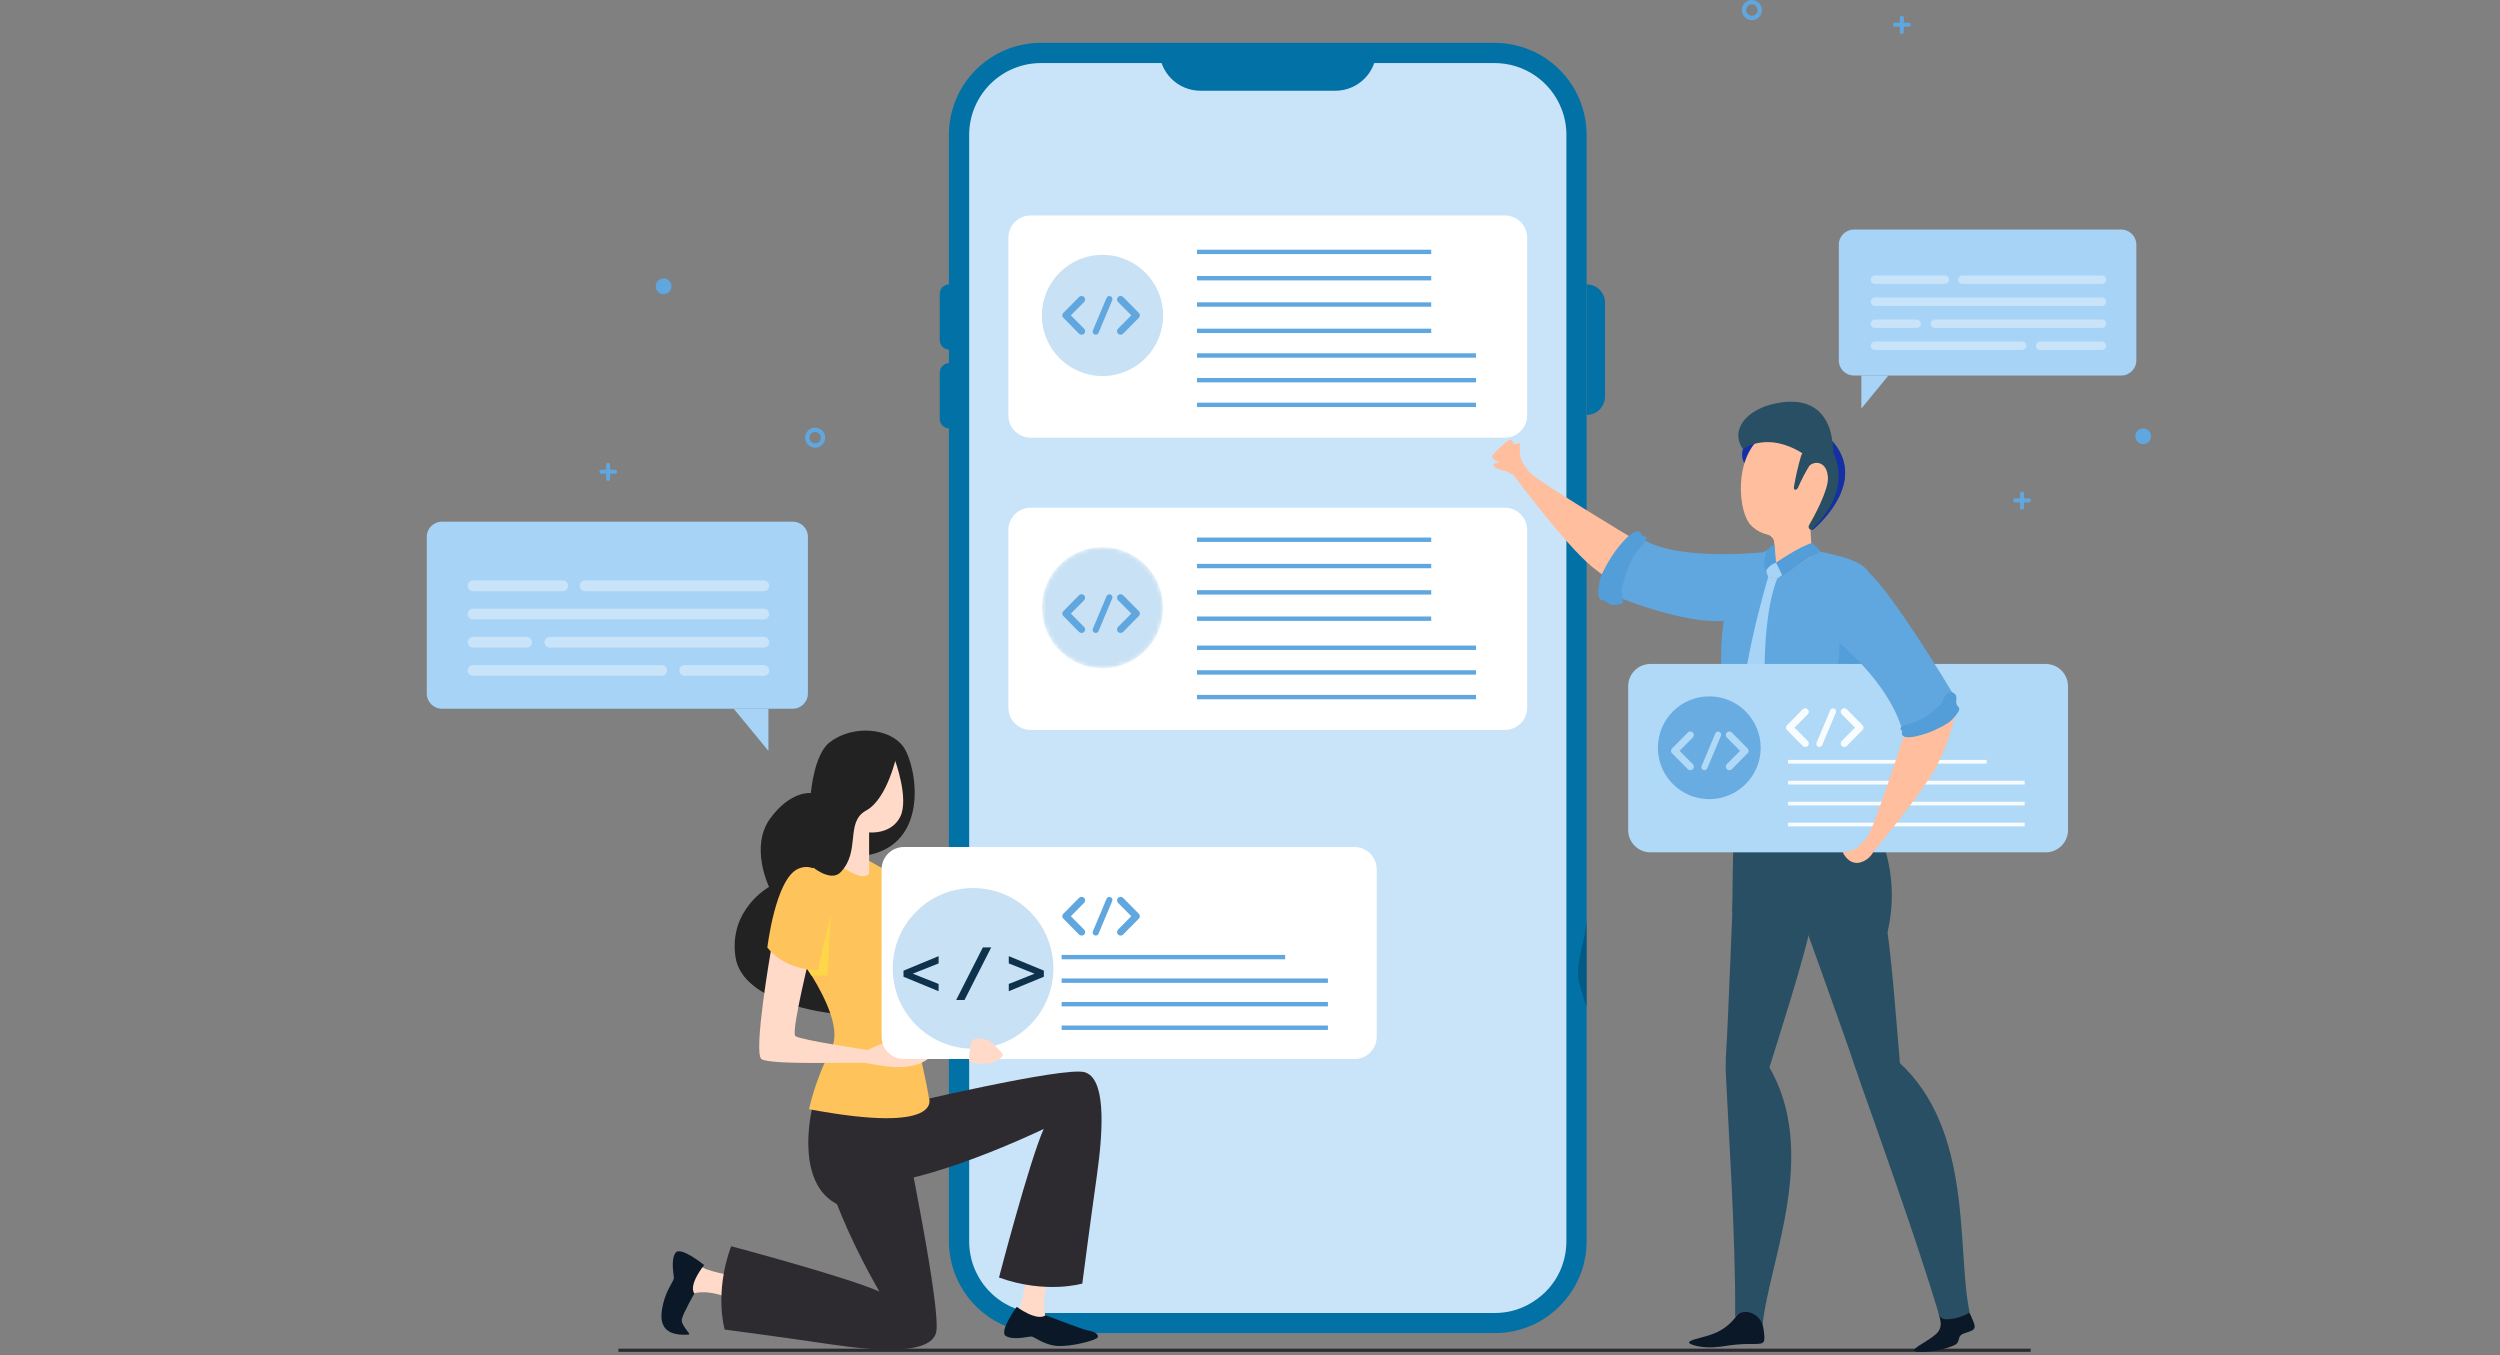 <svg width="570" height="309" viewBox="0 0 570 309" fill="none" xmlns="http://www.w3.org/2000/svg">
<rect x="0" y="0" width="570" height="309" fill="#808080" stroke="none"/>
<g clip-path="url(#clip0_1184_3962)">
<path d="M185.851 101.584C186.843 101.584 187.647 100.78 187.647 99.788C187.647 98.796 186.843 97.992 185.851 97.992C184.859 97.992 184.055 98.796 184.055 99.788C184.055 100.78 184.859 101.584 185.851 101.584Z" stroke="#60A6DF" stroke-miterlimit="10"/>
<path d="M151.307 67.069C152.299 67.069 153.103 66.264 153.103 65.273C153.103 64.281 152.299 63.477 151.307 63.477C150.315 63.477 149.511 64.281 149.511 65.273C149.511 66.264 150.315 67.069 151.307 67.069Z" fill="#60A6DF"/>
<path d="M488.642 101.268C489.634 101.268 490.438 100.464 490.438 99.472C490.438 98.48 489.634 97.676 488.642 97.676C487.65 97.676 486.846 98.48 486.846 99.472C486.846 100.464 487.65 101.268 488.642 101.268Z" fill="#60A6DF"/>
<path d="M399.429 4.092C400.421 4.092 401.225 3.288 401.225 2.296C401.225 1.304 400.421 0.5 399.429 0.5C398.437 0.5 397.633 1.304 397.633 2.296C397.633 3.288 398.437 4.092 399.429 4.092Z" stroke="#60A6DF" stroke-miterlimit="10"/>
<path d="M138.673 109.669C138.548 109.669 138.429 109.619 138.341 109.531C138.253 109.443 138.203 109.323 138.203 109.199V105.892C138.225 105.785 138.282 105.69 138.366 105.622C138.45 105.553 138.555 105.516 138.664 105.516C138.772 105.516 138.877 105.553 138.961 105.622C139.045 105.69 139.102 105.785 139.124 105.892V109.199C139.124 109.32 139.077 109.437 138.993 109.524C138.909 109.612 138.794 109.664 138.673 109.669Z" fill="#60A6DF"/>
<path d="M140.332 108.011H137.025C136.919 107.989 136.824 107.931 136.755 107.848C136.687 107.764 136.649 107.659 136.649 107.55C136.649 107.442 136.687 107.337 136.755 107.253C136.824 107.169 136.919 107.112 137.025 107.09H140.332C140.438 107.112 140.534 107.169 140.602 107.253C140.671 107.337 140.708 107.442 140.708 107.55C140.708 107.659 140.671 107.764 140.602 107.848C140.534 107.931 140.438 107.989 140.332 108.011Z" fill="#60A6DF"/>
<path d="M433.627 7.748C433.503 7.748 433.383 7.698 433.295 7.61C433.207 7.522 433.157 7.402 433.157 7.278V3.966C433.179 3.86 433.237 3.764 433.32 3.696C433.404 3.627 433.509 3.59 433.618 3.59C433.726 3.59 433.831 3.627 433.915 3.696C433.999 3.764 434.057 3.86 434.078 3.966V7.273C434.08 7.395 434.033 7.513 433.949 7.602C433.865 7.691 433.749 7.743 433.627 7.748Z" fill="#60A6DF"/>
<path d="M435.285 6.093H431.978C431.872 6.071 431.777 6.014 431.708 5.93C431.639 5.846 431.602 5.741 431.602 5.632C431.602 5.524 431.639 5.419 431.708 5.335C431.777 5.251 431.872 5.194 431.978 5.172H435.285C435.391 5.194 435.487 5.251 435.555 5.335C435.624 5.419 435.661 5.524 435.661 5.632C435.661 5.741 435.624 5.846 435.555 5.93C435.487 6.014 435.391 6.071 435.285 6.093Z" fill="#60A6DF"/>
<path d="M461.045 116.204C460.921 116.204 460.801 116.154 460.713 116.066C460.625 115.978 460.575 115.858 460.575 115.734V112.427C460.597 112.321 460.655 112.225 460.738 112.157C460.822 112.088 460.927 112.051 461.036 112.051C461.144 112.051 461.249 112.088 461.333 112.157C461.417 112.225 461.475 112.321 461.496 112.427V115.734C461.496 115.855 461.449 115.972 461.365 116.06C461.281 116.147 461.167 116.199 461.045 116.204Z" fill="#60A6DF"/>
<path d="M462.666 114.546H459.359C459.253 114.524 459.158 114.467 459.089 114.383C459.021 114.299 458.983 114.194 458.983 114.085C458.983 113.977 459.021 113.872 459.089 113.788C459.158 113.704 459.253 113.647 459.359 113.625H462.666C462.772 113.647 462.868 113.704 462.936 113.788C463.005 113.872 463.042 113.977 463.042 114.085C463.042 114.194 463.005 114.299 462.936 114.383C462.868 114.467 462.772 114.524 462.666 114.546Z" fill="#60A6DF"/>
<path d="M463 308H141" stroke="#2D2A30" stroke-miterlimit="10"/>
<path d="M361.745 30.729V282.986C361.745 284.406 361.603 285.823 361.321 287.214C361.183 287.889 361.01 288.557 360.805 289.214L360.473 290.2C359.776 292.107 358.801 293.901 357.581 295.524C356.976 296.332 356.314 297.095 355.601 297.808C354.888 298.516 354.128 299.175 353.326 299.779C352.792 300.179 352.226 300.553 351.659 300.912C351.088 301.262 350.498 301.585 349.89 301.879C348.971 302.324 348.019 302.7 347.044 303.003C346.387 303.209 345.719 303.381 345.044 303.519C343.649 303.801 342.23 303.943 340.807 303.943H237.307C235.808 303.944 234.314 303.783 232.849 303.464L232.14 303.298L231.357 303.086C230.283 302.767 229.236 302.363 228.225 301.879C227.718 301.63 227.23 301.372 226.76 301.096C226.539 300.967 226.318 300.838 226.106 300.696C225.645 300.413 225.199 300.105 224.77 299.775C223.428 298.769 222.209 297.606 221.141 296.312C220.717 295.796 220.312 295.262 219.934 294.7C219.368 293.86 218.863 292.979 218.423 292.066C217.823 290.838 217.351 289.551 217.014 288.225C216.573 286.516 216.35 284.758 216.351 282.993V30.729C216.353 25.171 218.563 19.84 222.495 15.911C226.426 11.981 231.757 9.773 237.316 9.773H340.789C346.346 9.776 351.675 11.984 355.605 15.914C359.534 19.843 361.743 25.172 361.745 30.729Z" fill="#0271A6"/>
<path d="M357.138 30.729V282.986C357.139 284.1 357.027 285.21 356.806 286.302C356.706 286.813 356.577 287.317 356.419 287.813L356.119 288.734C355.584 290.19 354.836 291.559 353.899 292.796C353.425 293.429 352.905 294.027 352.342 294.583C351.768 295.147 351.152 295.667 350.5 296.14C350.187 296.37 349.809 296.628 349.376 296.905L349.201 297.016C348.842 297.237 348.473 297.449 348.086 297.642L347.819 297.762C347.179 298.076 346.518 298.343 345.839 298.562L345.609 298.636C345.066 298.802 344.559 298.931 344.061 299.041C342.966 299.254 341.852 299.362 340.736 299.363H237.306C236.139 299.365 234.974 299.242 233.833 298.995C233.446 298.912 233.059 298.82 232.691 298.709C231.839 298.468 231.007 298.16 230.204 297.788C229.817 297.595 229.43 297.388 229.099 297.188L228.629 296.912L228.529 296.848C228.243 296.673 227.921 296.448 227.529 296.157C226.483 295.363 225.531 294.451 224.692 293.44C224.363 293.045 224.056 292.634 223.771 292.206C223.33 291.547 222.936 290.858 222.592 290.143C222.16 289.256 221.811 288.331 221.551 287.38L221.487 287.131C221.146 285.794 220.972 284.42 220.971 283.041V30.729C220.979 26.393 222.705 22.237 225.772 19.172C228.839 16.108 232.995 14.384 237.331 14.379H340.788C344.061 14.384 347.258 15.37 349.965 17.208C352.673 19.047 354.767 21.655 355.978 24.696C356.746 26.615 357.14 28.662 357.138 30.729Z" fill="#C9E4F9"/>
<path d="M343.115 49.125H234.99C232.185 49.125 229.91 51.399 229.91 54.205V94.708C229.91 97.514 232.185 99.788 234.99 99.788H343.115C345.921 99.788 348.195 97.514 348.195 94.708V54.205C348.195 51.399 345.921 49.125 343.115 49.125Z" fill="white"/>
<path d="M272.918 75.434H326.317" stroke="#60A6DF" stroke-miterlimit="10"/>
<path d="M272.918 69.434H326.317" stroke="#60A6DF" stroke-miterlimit="10"/>
<path d="M272.918 63.434H326.317" stroke="#60A6DF" stroke-miterlimit="10"/>
<path d="M272.918 57.434H326.317" stroke="#60A6DF" stroke-miterlimit="10"/>
<path d="M272.918 81.051H336.533" stroke="#60A6DF" stroke-miterlimit="10"/>
<path d="M272.918 86.68H336.533" stroke="#60A6DF" stroke-miterlimit="10"/>
<path d="M272.918 92.309H336.533" stroke="#60A6DF" stroke-miterlimit="10"/>
<path opacity="0.36" d="M251.372 85.74C259.003 85.74 265.189 79.553 265.189 71.922C265.189 64.292 259.003 58.105 251.372 58.105C243.741 58.105 237.555 64.292 237.555 71.922C237.555 79.553 243.741 85.74 251.372 85.74Z" fill="#68ACE2"/>
<path d="M343.115 115.762H234.99C232.185 115.762 229.91 118.036 229.91 120.842V161.345C229.91 164.15 232.185 166.425 234.99 166.425H343.115C345.921 166.425 348.195 164.15 348.195 161.345V120.842C348.195 118.036 345.921 115.762 343.115 115.762Z" fill="white"/>
<path d="M272.918 141.059H326.317" stroke="#60A6DF" stroke-miterlimit="10"/>
<path d="M272.918 135.059H326.317" stroke="#60A6DF" stroke-miterlimit="10"/>
<path d="M272.918 129.059H326.317" stroke="#60A6DF" stroke-miterlimit="10"/>
<path d="M272.918 123.059H326.317" stroke="#60A6DF" stroke-miterlimit="10"/>
<path d="M272.918 147.688H336.533" stroke="#60A6DF" stroke-miterlimit="10"/>
<path d="M272.918 153.316H336.533" stroke="#60A6DF" stroke-miterlimit="10"/>
<path d="M272.918 158.934H336.533" stroke="#60A6DF" stroke-miterlimit="10"/>
<mask id="mask0_1184_3962" style="mask-type:luminance" maskUnits="userSpaceOnUse" x="237" y="124" width="29" height="29">
<path d="M251.372 152.376C259.003 152.376 265.189 146.19 265.189 138.559C265.189 130.928 259.003 124.742 251.372 124.742C243.741 124.742 237.555 130.928 237.555 138.559C237.555 146.19 243.741 152.376 251.372 152.376Z" fill="white"/>
</mask>
<g mask="url(#mask0_1184_3962)">
<path opacity="0.36" d="M251.372 152.376C259.003 152.376 265.189 146.19 265.189 138.559C265.189 130.928 259.003 124.742 251.372 124.742C243.741 124.742 237.555 130.928 237.555 138.559C237.555 146.19 243.741 152.376 251.372 152.376Z" fill="#68ACE2"/>
</g>
<path opacity="0.2" d="M361.339 213.062C361.45 212.141 361.597 211.008 361.79 209.746V229.634C361.03 227.572 360.388 225.469 359.865 223.334C359.497 221.26 360.373 216.876 361.339 213.062Z" fill="#020202"/>
<path d="M361.754 94.613V64.832C362.866 64.834 363.932 65.278 364.718 66.065C365.504 66.853 365.945 67.92 365.945 69.032V90.412C365.945 91.524 365.504 92.591 364.718 93.379C363.932 94.166 362.866 94.61 361.754 94.612V94.613Z" fill="#0271A6"/>
<path d="M218.46 79.719H216.433C215.857 79.719 215.304 79.489 214.897 79.082C214.489 78.674 214.26 78.121 214.26 77.545V66.998C214.26 66.421 214.489 65.868 214.897 65.46C215.305 65.053 215.858 64.824 216.434 64.824H218.46V79.719Z" fill="#0271A6"/>
<path d="M218.46 97.68H216.433C215.857 97.679 215.304 97.45 214.897 97.043C214.489 96.635 214.26 96.082 214.26 95.506V84.959C214.26 84.382 214.489 83.829 214.897 83.421C215.305 83.014 215.858 82.785 216.434 82.785H218.46V97.68Z" fill="#0271A6"/>
<path d="M304.458 20.688H273.692C271.207 20.688 268.825 19.701 267.068 17.945C265.311 16.188 264.324 13.805 264.324 11.32H313.836C313.836 12.551 313.593 13.77 313.122 14.908C312.651 16.045 311.96 17.078 311.089 17.948C310.218 18.818 309.184 19.508 308.046 19.978C306.908 20.448 305.689 20.69 304.458 20.688Z" fill="#0271A6"/>
<path d="M483.645 52.34H422.692C420.792 52.34 419.252 53.88 419.252 55.78V82.181C419.252 84.081 420.792 85.621 422.692 85.621H483.645C485.545 85.621 487.085 84.081 487.085 82.181V55.78C487.085 53.88 485.545 52.34 483.645 52.34Z" fill="#A7D3F6"/>
<path d="M479.247 78.824H465.153" stroke="#C9E4F9" stroke-width="1.91" stroke-linecap="round" stroke-linejoin="round"/>
<path d="M437.012 73.801H427.478" stroke="#C9E4F9" stroke-width="1.91" stroke-linecap="round" stroke-linejoin="round"/>
<path d="M479.247 73.801H441.148" stroke="#C9E4F9" stroke-width="1.91" stroke-linecap="round" stroke-linejoin="round"/>
<path d="M479.247 68.781H427.478" stroke="#C9E4F9" stroke-width="1.91" stroke-linecap="round" stroke-linejoin="round"/>
<path d="M443.442 63.762H427.478" stroke="#C9E4F9" stroke-width="1.91" stroke-linecap="round" stroke-linejoin="round"/>
<path d="M479.247 63.762H447.412" stroke="#C9E4F9" stroke-width="1.91" stroke-linecap="round" stroke-linejoin="round"/>
<path d="M461.045 78.824H427.478" stroke="#C9E4F9" stroke-width="1.91" stroke-linecap="round" stroke-linejoin="round"/>
<path d="M430.564 85.621L424.392 93.138V85.621H430.564Z" fill="#A7D3F6"/>
<path d="M442.05 299.209C441.893 300.066 443.515 302.332 441.341 304.238C439.167 306.144 434.23 308.144 437.5 308.217C440.27 308.311 443.027 307.799 445.579 306.717C447.246 305.897 445.911 304.598 447.974 303.954C450.737 303.097 450.664 302.922 449.346 299.954C447.55 295.875 442.539 296.446 442.05 299.209Z" fill="#0A1828"/>
<path d="M420.607 161.764C419.469 164.697 419.219 167.9 419.888 170.975C421.251 177.11 419.704 177.515 419.704 177.515C419.704 177.515 411.414 182.793 404.487 184.949C399.531 186.487 395.276 186.229 395.432 180.758V179.763C395.662 167.475 393.101 166.863 392.475 153.05C391.821 138.929 395.598 131.05 399.338 127.645C403.078 124.24 408.19 124.108 417.761 126.383C424.983 128.083 427.361 130.003 427.304 135.346C427.22 137.555 426.961 139.754 426.53 141.923C425.387 148.675 422.541 156.744 420.607 161.764Z" fill="#60A6DF"/>
<path d="M403.168 131.523C403.168 131.523 395.679 156.072 397.181 167.835L399.944 172.855L402.956 167.383C402.956 167.383 400.506 143.866 405.204 131.937L403.168 131.523Z" fill="#A7D3F6"/>
<path d="M420.606 161.763C419.468 164.697 419.218 167.9 419.887 170.974C421.25 177.109 419.703 177.514 419.703 177.514C419.703 177.514 411.413 182.792 404.486 184.948L398.038 184.34L395.422 182.34V179.799C398.674 180.046 401.943 179.96 405.177 179.541C408.45 179.134 411.661 178.328 414.739 177.141C415.558 176.84 416.243 176.259 416.674 175.5C417.104 174.741 417.251 173.854 417.088 172.996C416.551 170.167 416.243 167.299 416.167 164.42C416.167 161.712 417.438 157.143 418.461 153.845C419.246 151.322 419.554 148.675 419.372 146.039C419.182 143.07 419.182 140.092 419.372 137.122L424.494 134.359L427.35 135.418C427.266 137.628 427.007 139.827 426.576 141.995C425.387 148.674 422.541 156.739 420.606 161.763Z" fill="#539DD9"/>
<path d="M420.717 187.843C421.307 187.935 422.817 185.282 422.817 185.282L422.181 184.444C421.822 183.969 421.323 183.619 420.753 183.444H420.653C420.404 183.365 420.136 183.368 419.889 183.452C419.642 183.537 419.429 183.699 419.281 183.914C418.848 184.559 418.176 185.296 417.439 185.268H417.347C416.608 185.262 420.127 187.749 420.717 187.843Z" fill="#F4D5B5"/>
<path d="M397.393 102.412C397.216 102.94 397.155 103.501 397.212 104.055C397.269 104.609 397.444 105.145 397.725 105.627L401.686 100.266H398.923L397.393 102.412Z" fill="#1530A4"/>
<path d="M418.911 109.514C418.736 116.432 412.767 120.439 412.767 120.439L413.167 126.739L409.142 129.346L406.374 131.134L404.79 127.818L404.569 123.756C404.543 123.298 404.366 122.861 404.066 122.513C403.766 122.165 403.361 121.925 402.911 121.831C401.39 121.461 400.02 120.631 398.987 119.454C398.896 119.356 398.813 119.251 398.738 119.141C396.122 115.576 395.127 101.925 404.09 98.047C413.329 94.039 419.094 102.578 418.911 109.514Z" fill="#FFBE9D"/>
<path d="M408.871 125.574L409.138 129.351L406.375 131.138L404.791 127.822L404.57 123.76C404.544 123.301 404.367 122.864 404.067 122.516C403.767 122.168 403.362 121.929 402.912 121.835C401.391 121.464 400.021 120.634 398.988 119.458C398.897 119.36 398.814 119.255 398.739 119.145C400.483 120.095 402.4 120.687 404.376 120.886C405.556 121.017 406.653 121.558 407.475 122.415C408.297 123.272 408.793 124.39 408.876 125.575L408.871 125.574Z" fill="#FFBE9D"/>
<path d="M409.239 111.644C409.589 111.791 409.921 111.244 409.921 111.244C410.663 109.505 411.535 107.824 412.528 106.215C413.728 105.008 416.535 105.115 416.765 108.859C416.94 111.751 413.513 117.932 412.465 119.747C412.373 119.894 412.34 120.071 412.373 120.242C412.405 120.412 412.501 120.565 412.64 120.668C412.753 120.747 412.882 120.797 413.018 120.815H413.064C413.226 120.818 413.383 120.762 413.506 120.658C415.717 118.714 425.481 109.374 417.725 100.586C417.725 100.586 411.581 100.986 410.641 103.948C409.969 106.245 409.431 108.58 409.029 110.94C409.029 110.94 408.889 111.487 409.239 111.644Z" fill="#284F63"/>
<path d="M397.393 102.414C397.393 102.414 402.773 98.223 410.934 103.335L417.621 101.635C417.621 101.635 417.907 101.543 417.75 100.535C417.593 99.527 416.829 89.702 405.15 91.913C398.416 93.185 394.289 97.846 397.393 102.414Z" fill="#284F63"/>
<path d="M402.653 129.459V129.781C402.727 130.391 402.888 130.986 403.132 131.55L405.159 131.965L406.928 130.648L404.904 128.289L404.591 128.372C403.865 128.557 403.196 128.921 402.647 129.431L402.653 129.459Z" fill="#A7D3F6"/>
<path d="M413.117 123.805C413.903 124.322 414.567 125.004 415.061 125.805C414.209 126.192 413.379 126.626 412.574 127.105C411.515 127.75 406.439 131.342 406.439 131.342L404.947 128.275C404.947 128.275 410.243 124.606 413.117 123.805Z" fill="#539DD9"/>
<path d="M404.935 128.269C403.95 128.608 403.124 129.296 402.614 130.203C402.614 130.203 401.693 128.462 402.863 125.358C403.379 124.866 403.959 124.445 404.586 124.105L404.935 128.269Z" fill="#539DD9"/>
<path d="M419.077 183.512C418.708 183.995 418.298 184.445 417.852 184.857C417.576 185.014 417.52 184.682 417.631 184.452C417.742 184.222 419.031 183.199 419.077 183.512Z" fill="#E5BB98"/>
<path d="M413.043 120.76H413.089C413.251 120.764 413.408 120.708 413.531 120.603C415.742 118.659 425.506 109.319 417.75 100.531C417.965 101.435 418.04 102.367 417.971 103.294C417.971 103.294 422.913 111.309 413.043 120.76Z" fill="#1530A4"/>
<path d="M430.352 212.501C431.838 206.257 431.635 199.729 429.763 193.589C427.892 187.449 424.42 181.917 419.704 177.562C419.704 177.562 410.889 181.505 403.833 181.983C401.041 182.254 398.227 182.187 395.451 181.784C395.451 181.784 394.981 198.806 394.963 207.983L430.352 212.501Z" fill="#284F63"/>
<path d="M393.469 244.324C393.11 235.757 399.456 236.678 403.169 242.915C415.061 262.876 403.169 287.915 401.843 302.357C401.337 301.534 400.655 300.832 399.846 300.304C399.037 299.775 398.121 299.432 397.164 299.299C396.855 299.335 396.556 299.436 396.288 299.594C396.02 299.753 395.788 299.966 395.607 300.22C395.809 282.441 393.856 253.481 393.469 244.324Z" fill="#284F63"/>
<path d="M402.847 245.246C401.778 248.746 392.576 252.79 393.547 240.06C393.971 234.413 395.113 203.214 395.325 200.22C395.537 197.226 396.044 192.851 397.499 192.27C404.767 189.507 414.999 198.663 413.048 209.947C411.763 217.501 405.066 237.996 402.847 245.246Z" fill="#284F63"/>
<path d="M395.634 300.412C394.399 302.004 392.766 303.24 390.899 303.995C388.375 305.119 383.014 305.653 385.989 306.648C388.964 307.643 392.437 307.048 394.196 306.759C396.027 306.504 397.875 306.393 399.723 306.427C402.486 306.427 402.486 306.243 402.109 303.157C401.604 298.948 396.859 298.027 395.634 300.412Z" fill="#0A1828"/>
<path d="M423.978 246.276C421.113 238.198 427.442 237.204 432.83 242.067C450.074 257.644 446.048 285.075 449.079 299.251C447.445 300.235 445.579 300.769 443.672 300.8C443.386 300.791 443.105 300.718 442.85 300.588C442.595 300.457 442.373 300.272 442.198 300.044C437.15 283.058 427.018 254.917 423.978 246.276Z" fill="#284F63"/>
<path d="M433.308 243.958C433.63 247.643 426.63 254.809 422.733 242.65C421.01 237.25 410.353 207.932 409.422 205.058C408.491 202.184 407.313 197.928 408.455 196.878C414.155 191.609 427.035 196.242 429.503 207.425C431.153 214.896 432.636 236.405 433.308 243.958Z" fill="#284F63"/>
<path d="M416.821 183.059C416.821 183.059 418.101 187.591 423.813 190.198C428.741 192.446 415.928 193.735 415.642 193.229C415.356 192.723 412.879 184.46 412.879 184.46L416.821 183.059Z" fill="#3A3A3A"/>
<path d="M466.428 151.383H376.303C373.498 151.383 371.223 153.657 371.223 156.463V189.256C371.223 192.061 373.498 194.336 376.303 194.336H466.428C469.234 194.336 471.508 192.061 471.508 189.256V156.463C471.508 153.657 469.234 151.383 466.428 151.383Z" fill="#B0D8F7"/>
<path d="M435.602 160.878L432.157 161.431L434.69 163.831L434.147 167.285L437.224 165.609L440.337 167.193L439.692 163.757L442.161 161.279L438.697 160.828L437.103 157.715L435.602 160.878Z" fill="#2F36AD"/>
<path d="M407.682 173.684H452.966" stroke="#F8FCFF" stroke-width="0.85" stroke-miterlimit="10"/>
<path d="M407.682 178.445H461.624" stroke="#F8FCFF" stroke-width="0.85" stroke-miterlimit="10"/>
<path d="M407.682 183.219H461.624" stroke="#F8FCFF" stroke-width="0.85" stroke-miterlimit="10"/>
<path d="M407.682 187.988H461.624" stroke="#F8FCFF" stroke-width="0.85" stroke-miterlimit="10"/>
<path d="M419.298 146.554C419.298 146.554 430.352 155.342 433.603 166.064C433.603 166.064 443.045 165.464 445.246 158.133C445.246 158.133 430.508 133.333 425.054 129.679C419.6 126.025 416.249 138.576 419.298 146.554Z" fill="#60A6DF"/>
<path d="M434.266 167.228C434.266 167.228 426.897 189.999 425.487 191.27C424.077 192.541 423.709 193.941 420.144 194.319C420.144 194.319 421.286 196.99 423.709 196.732C424.464 196.6 425.176 196.289 425.786 195.824C426.395 195.359 426.883 194.754 427.209 194.061C427.209 194.061 438.623 180.529 441.805 174.149C446.171 165.361 446.005 159.973 446.005 159.973L434.266 167.228Z" fill="#FFBE9D"/>
<path d="M372.319 122.781C372.319 122.781 349.742 109.259 348.59 107.518C347.346 105.63 346.149 104.957 346.6 101.07C346.6 101.07 341.672 101.402 341.359 104.064C341.046 106.726 345.044 108.264 345.044 108.264C345.044 108.264 356.899 124.264 363.006 129.229C371.398 136.055 377.238 137.179 377.238 137.179L372.319 122.781Z" fill="#FFBE9D"/>
<path d="M433.613 167.096C433.613 166.663 433.972 167.142 433.733 166.774C433.613 166.581 433.392 166.452 433.328 166.231C433.199 165.78 433.779 165.485 434.249 165.393C437.131 164.713 439.769 163.254 441.876 161.174C442.797 160.363 442.705 159.838 443.405 158.834C443.847 158.198 444.575 157.572 445.247 157.913C446.712 158.585 445.606 159.921 446.247 160.833C446.402 160.994 446.541 161.17 446.662 161.358C446.712 161.537 446.716 161.727 446.674 161.909C446.632 162.09 446.545 162.259 446.422 162.399C445.831 163.341 445.071 164.165 444.179 164.83C443.223 165.438 442.222 165.973 441.185 166.43C440.052 167.022 433.53 169.43 433.613 167.096Z" fill="#539DD9"/>
<path d="M401.87 125.931C401.87 125.931 382.71 127.967 374.678 123.02L364.941 134.488C364.941 134.488 384.119 143.257 394.989 141.351L401.87 125.931Z" fill="#60A6DF"/>
<path d="M374.236 121.67C374.522 122.131 373.836 121.87 374.336 122.075C374.594 122.186 374.907 122.167 375.128 122.342C375.57 122.71 375.192 123.42 374.787 123.834C372.087 126.597 370.9 129.72 369.933 133.469C369.555 134.943 370.016 135.413 370.007 136.933C370.007 137.854 369.62 137.698 368.681 137.854C366.719 138.195 366.981 137.393 365.687 136.933C365.416 136.876 365.151 136.792 364.895 136.684C364.721 136.535 364.585 136.345 364.502 136.132C364.418 135.918 364.389 135.687 364.416 135.459C364.363 134.082 364.567 132.708 365.016 131.406C365.567 130.131 366.214 128.899 366.95 127.721C367.695 126.235 372.688 119.235 374.236 121.67Z" fill="#539DD9"/>
<path d="M340.208 104.034C340.144 103.785 343.745 100.045 344.473 100.285C345.201 100.525 345.302 102.127 345.394 102.827C345.281 103.379 345.035 103.895 344.677 104.331C344.319 104.767 343.86 105.108 343.34 105.327C342.474 105.416 340.576 105.508 340.208 104.034Z" fill="#FFBE9D"/>
<path d="M343.624 107.482C343.624 107.482 340.584 106.966 340.492 106.008C340.4 105.05 344.37 106.008 344.37 106.008L343.624 107.482Z" fill="#FFBE9D"/>
<path d="M180.76 118.945H100.748C98.848 118.945 97.308 120.485 97.308 122.385V158.145C97.308 160.045 98.848 161.585 100.748 161.585H180.76C182.66 161.585 184.2 160.045 184.2 158.145V122.385C184.2 120.485 182.66 118.945 180.76 118.945Z" fill="#A7D3F6"/>
<path d="M174.159 152.859H156.114" stroke="#C9E4F9" stroke-width="2.45" stroke-linecap="round" stroke-linejoin="round"/>
<path d="M120.069 146.43H107.855" stroke="#C9E4F9" stroke-width="2.45" stroke-linecap="round" stroke-linejoin="round"/>
<path d="M174.159 146.43H125.357" stroke="#C9E4F9" stroke-width="2.45" stroke-linecap="round" stroke-linejoin="round"/>
<path d="M174.159 140H107.855" stroke="#C9E4F9" stroke-width="2.45" stroke-linecap="round" stroke-linejoin="round"/>
<path d="M128.295 133.57H107.855" stroke="#C9E4F9" stroke-width="2.45" stroke-linecap="round" stroke-linejoin="round"/>
<path d="M174.159 133.57H133.389" stroke="#C9E4F9" stroke-width="2.45" stroke-linecap="round" stroke-linejoin="round"/>
<path d="M150.845 152.859H107.855" stroke="#C9E4F9" stroke-width="2.45" stroke-linecap="round" stroke-linejoin="round"/>
<path d="M167.287 161.586L175.2 171.203V161.586H167.287Z" fill="#A7D3F6"/>
<path d="M233.898 291.251C233.703 293.385 233.299 295.495 232.691 297.551C231.77 299.32 231.936 299.974 231.936 299.974L239.222 301.574C239.222 301.574 236.56 299.059 239.065 291.801C241.57 284.543 233.898 291.251 233.898 291.251Z" fill="#FFDAC8"/>
<path d="M238.412 299.872C238.412 299.872 246.702 303.105 248.112 303.363C249.522 303.621 250.553 304.21 250.286 304.901C250.019 305.592 244.114 307.112 241.019 306.872C237.924 306.632 235.787 304.717 235.133 304.717C234.479 304.717 231.098 305.638 229.367 304.634C227.636 303.63 231.817 297.965 231.817 297.965C231.817 297.965 236.404 301.373 238.412 299.872Z" fill="#0A1828"/>
<path d="M205.278 251.972C205.278 251.972 242.631 243.092 247.31 244.465C251.989 245.838 251.71 256.578 250.073 268.148C248.436 279.718 246.766 292.648 246.766 292.648C246.766 292.648 238.476 295.126 227.772 291.276C227.772 291.276 234.653 264.848 237.96 257.405C237.96 257.405 210.326 270.789 196.241 269.997C182.156 269.205 205.278 251.972 205.278 251.972Z" fill="#2D2A30"/>
<path d="M167.134 290.837C165.011 290.542 162.923 290.04 160.898 289.337C159.175 288.337 158.512 288.471 158.512 288.471L156.559 295.671C156.559 295.671 159.203 293.138 166.332 295.971C173.461 298.804 167.134 290.837 167.134 290.837Z" fill="#FFDAC8"/>
<path d="M158.309 294.941C158.309 294.941 155.776 299.341 155.463 300.763C155.15 302.185 157.747 304.245 157.011 304.291C149.955 304.791 150.489 300.238 151.211 297.207C151.957 294.047 153.611 292.085 153.643 291.431C153.675 290.777 152.869 287.359 153.993 285.674C155.117 283.989 160.542 288.437 160.542 288.437C160.542 288.437 156.909 292.869 158.309 294.941Z" fill="#0A1828"/>
<path d="M185.115 252.975C185.115 252.975 180.657 271.306 192.484 275.23C195.784 276.317 212.184 257.194 212.657 254.523C213.13 251.852 209.221 245.164 209.221 245.164C209.221 245.164 188.366 244.754 185.115 252.975Z" fill="#2D2A30"/>
<path d="M206.191 257.851C206.191 257.851 214.804 299.192 213.413 303.908C212.022 308.624 201.281 308.256 189.721 306.552C178.161 304.848 165.228 303.135 165.228 303.135C165.228 303.135 162.787 294.845 166.693 284.141C166.693 284.141 193.093 291.151 200.508 294.485C200.508 294.485 185.77 269.614 186.617 255.594C187.464 241.574 206.191 257.851 206.191 257.851Z" fill="#2D2A30"/>
<path d="M184.875 180.812C184.875 180.812 185.594 172.061 189.103 169.298C194.39 165.144 202.856 165.973 205.932 170.219C209.008 174.465 212.297 192.695 197.273 195.09L189.489 231.015C189.489 231.015 169.224 228.942 167.676 218.115C166.128 207.288 175.349 202.215 175.349 202.215C175.349 202.215 170.918 193.096 175.57 186.666C180.222 180.236 184.875 180.812 184.875 180.812Z" fill="#222222"/>
<path d="M205.932 219.336C205.241 221.105 210.932 244.75 211.818 250.36C211.818 250.36 215.272 258.706 184.451 252.893C185.571 248.088 187.298 243.445 189.591 239.076C191.636 234.986 188.615 228.206 185.041 222.403C184.12 220.929 183.199 219.511 182.278 218.221C179.515 214.321 177.166 211.552 177.166 211.552C177.166 211.552 182.223 196.052 191.075 195.091C198.14 194.326 198.094 197.458 204.653 199.227L215.274 202.083C215.274 202.083 214.095 211.037 215.274 213.689H207.905C207.905 213.689 206.586 217.567 205.932 219.336Z" fill="#FEC35B"/>
<path d="M204.062 173.344C204.062 173.344 207.314 182.144 205.241 186.244C203.168 190.344 198.157 189.79 198.157 189.79V199.241C197.763 199.571 197.271 199.762 196.757 199.784C195.21 199.876 191.074 197.177 191.074 197.177V175.352L204.062 173.344Z" fill="#FFDAC8"/>
<path d="M175.792 216.591C175.792 216.591 171.692 240.007 173.609 241.462C175.526 242.917 195.523 242.079 197.559 242.383C199.595 242.687 207.692 244.883 211.892 241.158C212.435 240.679 207.535 240.439 206.798 238.818C206.487 238.289 206.073 237.828 205.581 237.461C205.089 237.094 204.529 236.829 203.933 236.681L197.807 239.389C197.807 239.389 182.407 237.123 181.337 236.22C180.267 235.317 185.022 216.32 185.022 216.32L175.792 216.591Z" fill="#FFDAC8"/>
<path d="M189.416 208.484L188.688 222.439H185.003C184.082 220.965 183.161 219.547 182.24 218.257C184.092 216.166 189.416 208.484 189.416 208.484Z" fill="#FFD648"/>
<path d="M174.954 216.046C174.954 216.046 176.796 200.386 181.964 198.093C187.132 195.8 190.798 203.187 188.9 210.786C187.002 218.385 186.505 221.177 186.505 221.177C186.505 221.177 179.247 221.462 174.954 216.046Z" fill="#FEC35B"/>
<path d="M204.477 172.051C204.477 172.051 202.368 182.138 197.495 184.79C192.622 187.442 196.307 194.001 191.664 198.856C189.177 201.463 184.295 196.885 184.295 196.885L189.085 173.34L204.477 172.051Z" fill="#222222"/>
<path d="M308.811 193.117H206.093C203.288 193.117 201.013 195.392 201.013 198.197V236.379C201.013 239.185 203.288 241.459 206.093 241.459H308.811C311.617 241.459 313.891 239.185 313.891 236.379V198.197C313.891 195.392 311.617 193.117 308.811 193.117Z" fill="white"/>
<path d="M242.051 218.219H293.018" stroke="#60A6DF" stroke-miterlimit="10"/>
<path d="M242.051 223.59H302.764" stroke="#60A6DF" stroke-miterlimit="10"/>
<path d="M242.051 228.953H302.764" stroke="#60A6DF" stroke-miterlimit="10"/>
<path d="M242.051 234.32H302.764" stroke="#60A6DF" stroke-miterlimit="10"/>
<path opacity="0.36" d="M222.356 231.107C229.987 231.107 236.173 224.921 236.173 217.29C236.173 209.659 229.987 203.473 222.356 203.473C214.725 203.473 208.539 209.659 208.539 217.29C208.539 224.921 214.725 231.107 222.356 231.107Z" fill="#C8E1F5"/>
<path d="M221.856 239.107C231.972 239.107 240.173 230.906 240.173 220.79C240.173 210.673 231.972 202.473 221.856 202.473C211.74 202.473 203.539 210.673 203.539 220.79C203.539 230.906 211.74 239.107 221.856 239.107Z" fill="#C8E1F5"/>
<path d="M214 226L206 222.695V221.312L214 218V219.66L208.111 221.996L213.999 224.34V226H214Z" fill="#0E314C"/>
<path d="M224.096 216H226L219.904 228H218L224.096 216Z" fill="#0E314C"/>
<path d="M230 218L238 221.305V222.688L230 226V224.34L235.885 222.003L230 219.66V218Z" fill="#0E314C"/>
<path d="M228.694 240.404C228.694 240.404 226.465 237.558 225.009 237.097C223.553 236.636 221.96 236.609 221.582 237.364C221.204 238.119 220.744 241.454 221.075 241.97C221.406 242.486 227.543 243.508 228.694 240.404Z" fill="#FFDAC8"/>
<path d="M247.172 74.939C247.287 75.05 247.366 75.192 247.399 75.349C247.432 75.505 247.417 75.668 247.357 75.815C247.297 75.963 247.193 76.09 247.061 76.178C246.928 76.267 246.772 76.314 246.612 76.314C246.395 76.315 246.185 76.233 246.026 76.085L242.448 72.456C242.41 72.443 242.397 72.418 242.384 72.38C242.373 72.369 242.36 72.361 242.346 72.354C242.328 72.323 242.315 72.289 242.308 72.254C242.298 72.249 242.289 72.242 242.283 72.233C242.276 72.224 242.272 72.213 242.27 72.203C242.258 72.177 242.258 72.139 242.245 72.127C242.245 72.089 242.219 72.076 242.219 72.063V71.974C242.219 71.948 242.206 71.936 242.206 71.897C242.206 71.884 242.219 71.846 242.219 71.834V71.745C242.219 71.719 242.245 71.707 242.245 71.694C242.258 71.656 242.258 71.631 242.27 71.594C242.27 71.581 242.283 71.581 242.283 71.569C242.301 71.529 242.322 71.49 242.346 71.454C242.346 71.45 242.347 71.447 242.348 71.444C242.349 71.44 242.351 71.437 242.353 71.435C242.356 71.433 242.359 71.43 242.362 71.429C242.365 71.428 242.369 71.427 242.372 71.428C242.39 71.392 242.416 71.362 242.448 71.339L246.026 67.71C246.181 67.562 246.386 67.481 246.599 67.481C246.812 67.481 247.018 67.562 247.172 67.71C247.248 67.785 247.308 67.874 247.349 67.972C247.39 68.071 247.411 68.176 247.411 68.283C247.411 68.389 247.39 68.495 247.349 68.593C247.308 68.691 247.248 68.781 247.172 68.856L244.155 71.899L247.172 74.939Z" fill="#60A6DF"/>
<path d="M249.177 75.346L252.296 67.923C252.333 67.838 252.386 67.761 252.453 67.696C252.519 67.631 252.598 67.58 252.685 67.546C252.771 67.512 252.863 67.495 252.956 67.496C253.049 67.498 253.141 67.517 253.226 67.554C253.392 67.627 253.523 67.762 253.59 67.931C253.657 68.099 253.654 68.287 253.583 68.454L250.464 75.89C250.408 76.016 250.317 76.122 250.202 76.197C250.087 76.272 249.952 76.311 249.815 76.31C249.728 76.312 249.641 76.294 249.561 76.259C249.475 76.226 249.396 76.175 249.33 76.111C249.264 76.047 249.211 75.969 249.175 75.884C249.139 75.799 249.121 75.707 249.121 75.615C249.122 75.523 249.141 75.431 249.177 75.346Z" fill="#60A6DF"/>
<path d="M259.745 72.353L259.745 72.358L259.742 72.362L259.737 72.365L259.732 72.366C259.706 72.398 259.676 72.428 259.643 72.455L256.065 76.084C255.911 76.231 255.706 76.313 255.492 76.313C255.279 76.313 255.074 76.231 254.919 76.084C254.844 76.009 254.783 75.919 254.742 75.821C254.702 75.723 254.68 75.617 254.68 75.511C254.68 75.404 254.702 75.299 254.742 75.2C254.783 75.102 254.844 75.013 254.919 74.938L257.936 71.895L254.919 68.852C254.844 68.777 254.783 68.687 254.742 68.589C254.702 68.491 254.68 68.385 254.68 68.279C254.68 68.172 254.702 68.067 254.742 67.968C254.783 67.87 254.844 67.781 254.919 67.706C255.074 67.559 255.279 67.477 255.492 67.477C255.706 67.477 255.911 67.559 256.065 67.706L259.643 71.335C259.676 71.361 259.706 71.391 259.732 71.424C259.745 71.424 259.745 71.45 259.745 71.45C259.769 71.487 259.79 71.525 259.809 71.565C259.809 71.578 259.822 71.578 259.822 71.59C259.831 71.629 259.844 71.667 259.86 71.704C259.86 71.717 259.873 71.717 259.873 71.742V71.831C259.873 71.844 259.886 71.882 259.886 71.894C259.886 71.906 259.873 71.945 259.873 71.958V72.058C259.873 72.071 259.86 72.071 259.86 72.084C259.846 72.121 259.833 72.16 259.822 72.199C259.822 72.212 259.809 72.212 259.809 72.237C259.809 72.262 259.77 72.302 259.745 72.353Z" fill="#60A6DF"/>
<path d="M247.172 142.939C247.287 143.05 247.366 143.192 247.399 143.349C247.432 143.505 247.417 143.667 247.357 143.815C247.297 143.963 247.193 144.09 247.061 144.179C246.928 144.267 246.772 144.314 246.612 144.314C246.395 144.315 246.185 144.233 246.026 144.085L242.448 140.456C242.41 140.443 242.397 140.418 242.384 140.38C242.373 140.369 242.36 140.361 242.346 140.354C242.328 140.322 242.315 140.289 242.308 140.254C242.298 140.249 242.289 140.242 242.283 140.233C242.276 140.224 242.272 140.214 242.27 140.203C242.258 140.177 242.258 140.139 242.245 140.127C242.245 140.089 242.219 140.076 242.219 140.063V139.974C242.219 139.948 242.206 139.936 242.206 139.897C242.206 139.884 242.219 139.846 242.219 139.834V139.745C242.219 139.719 242.245 139.707 242.245 139.694C242.258 139.656 242.258 139.631 242.27 139.594C242.27 139.581 242.283 139.581 242.283 139.569C242.301 139.529 242.322 139.49 242.346 139.454C242.346 139.45 242.347 139.447 242.348 139.443C242.349 139.44 242.351 139.437 242.353 139.435C242.356 139.432 242.359 139.431 242.362 139.429C242.365 139.428 242.369 139.427 242.372 139.428C242.39 139.392 242.416 139.361 242.448 139.339L246.026 135.71C246.181 135.563 246.386 135.48 246.599 135.48C246.812 135.48 247.018 135.563 247.172 135.71C247.248 135.785 247.308 135.874 247.349 135.972C247.39 136.071 247.411 136.176 247.411 136.283C247.411 136.389 247.39 136.495 247.349 136.593C247.308 136.691 247.248 136.781 247.172 136.856L244.155 139.899L247.172 142.939Z" fill="#60A6DF"/>
<path d="M249.177 143.346L252.296 135.923C252.333 135.838 252.386 135.761 252.453 135.696C252.519 135.631 252.598 135.58 252.685 135.546C252.771 135.512 252.863 135.495 252.956 135.496C253.049 135.498 253.141 135.517 253.226 135.554C253.392 135.627 253.523 135.762 253.59 135.931C253.657 136.099 253.654 136.287 253.583 136.454L250.464 143.89C250.408 144.016 250.317 144.122 250.202 144.197C250.087 144.272 249.952 144.311 249.815 144.31C249.728 144.312 249.641 144.294 249.561 144.259C249.475 144.226 249.396 144.175 249.33 144.111C249.264 144.047 249.211 143.97 249.175 143.884C249.139 143.799 249.121 143.708 249.121 143.615C249.122 143.523 249.141 143.431 249.177 143.346Z" fill="#60A6DF"/>
<path d="M259.745 140.353L259.745 140.358L259.742 140.362L259.737 140.365L259.732 140.366C259.706 140.398 259.676 140.428 259.643 140.455L256.065 144.084C255.911 144.231 255.706 144.313 255.492 144.313C255.279 144.313 255.074 144.231 254.919 144.084C254.844 144.009 254.783 143.919 254.742 143.821C254.702 143.723 254.68 143.617 254.68 143.511C254.68 143.404 254.702 143.299 254.742 143.2C254.783 143.102 254.844 143.013 254.919 142.938L257.936 139.895L254.919 136.852C254.844 136.777 254.783 136.687 254.742 136.589C254.702 136.491 254.68 136.385 254.68 136.279C254.68 136.172 254.702 136.067 254.742 135.968C254.783 135.87 254.844 135.781 254.919 135.706C255.074 135.559 255.279 135.477 255.492 135.477C255.706 135.477 255.911 135.559 256.065 135.706L259.643 139.335C259.676 139.361 259.706 139.391 259.732 139.424C259.745 139.424 259.745 139.45 259.745 139.45C259.769 139.487 259.79 139.525 259.809 139.565C259.809 139.578 259.822 139.578 259.822 139.59C259.831 139.629 259.844 139.667 259.86 139.704C259.86 139.717 259.873 139.717 259.873 139.742V139.831C259.873 139.844 259.886 139.882 259.886 139.894C259.886 139.906 259.873 139.945 259.873 139.958V140.058C259.873 140.071 259.86 140.071 259.86 140.084C259.846 140.121 259.833 140.16 259.822 140.199C259.822 140.212 259.809 140.212 259.809 140.237C259.809 140.262 259.77 140.302 259.745 140.353Z" fill="#60A6DF"/>
<path d="M247.172 211.939C247.287 212.05 247.366 212.192 247.399 212.349C247.432 212.505 247.417 212.667 247.357 212.815C247.297 212.963 247.193 213.09 247.061 213.179C246.928 213.267 246.772 213.314 246.612 213.314C246.395 213.315 246.185 213.233 246.026 213.085L242.448 209.456C242.41 209.443 242.397 209.418 242.384 209.38C242.373 209.369 242.36 209.361 242.346 209.354C242.328 209.322 242.315 209.289 242.308 209.254C242.298 209.249 242.289 209.242 242.283 209.233C242.276 209.224 242.272 209.214 242.27 209.203C242.258 209.177 242.258 209.139 242.245 209.127C242.245 209.089 242.219 209.076 242.219 209.063V208.974C242.219 208.948 242.206 208.936 242.206 208.897C242.206 208.884 242.219 208.846 242.219 208.834V208.745C242.219 208.719 242.245 208.707 242.245 208.694C242.258 208.656 242.258 208.631 242.27 208.594C242.27 208.581 242.283 208.581 242.283 208.569C242.301 208.529 242.322 208.49 242.346 208.454C242.346 208.45 242.347 208.447 242.348 208.443C242.349 208.44 242.351 208.437 242.353 208.435C242.356 208.432 242.359 208.431 242.362 208.429C242.365 208.428 242.369 208.427 242.372 208.428C242.39 208.392 242.416 208.361 242.448 208.339L246.026 204.71C246.181 204.563 246.386 204.48 246.599 204.48C246.812 204.48 247.018 204.563 247.172 204.71C247.248 204.785 247.308 204.874 247.349 204.972C247.39 205.071 247.411 205.176 247.411 205.283C247.411 205.389 247.39 205.495 247.349 205.593C247.308 205.691 247.248 205.781 247.172 205.856L244.155 208.899L247.172 211.939Z" fill="#60A6DF"/>
<path d="M249.177 212.346L252.296 204.923C252.333 204.838 252.386 204.761 252.453 204.696C252.519 204.631 252.598 204.58 252.685 204.546C252.771 204.512 252.863 204.495 252.956 204.496C253.049 204.498 253.141 204.517 253.226 204.554C253.392 204.627 253.523 204.762 253.59 204.931C253.657 205.099 253.654 205.287 253.583 205.454L250.464 212.89C250.408 213.016 250.317 213.122 250.202 213.197C250.087 213.272 249.952 213.311 249.815 213.31C249.728 213.312 249.641 213.294 249.561 213.259C249.475 213.226 249.396 213.175 249.33 213.111C249.264 213.047 249.211 212.97 249.175 212.884C249.139 212.799 249.121 212.708 249.121 212.615C249.122 212.523 249.141 212.431 249.177 212.346Z" fill="#60A6DF"/>
<path d="M259.745 209.353L259.745 209.358L259.742 209.362L259.737 209.365L259.732 209.366C259.706 209.398 259.676 209.428 259.643 209.455L256.065 213.084C255.911 213.231 255.706 213.313 255.492 213.313C255.279 213.313 255.074 213.231 254.919 213.084C254.844 213.009 254.783 212.919 254.742 212.821C254.702 212.723 254.68 212.617 254.68 212.511C254.68 212.404 254.702 212.299 254.742 212.2C254.783 212.102 254.844 212.013 254.919 211.938L257.936 208.895L254.919 205.852C254.844 205.777 254.783 205.687 254.742 205.589C254.702 205.491 254.68 205.385 254.68 205.279C254.68 205.172 254.702 205.067 254.742 204.968C254.783 204.87 254.844 204.781 254.919 204.706C255.074 204.559 255.279 204.477 255.492 204.477C255.706 204.477 255.911 204.559 256.065 204.706L259.643 208.335C259.676 208.361 259.706 208.391 259.732 208.424C259.745 208.424 259.745 208.45 259.745 208.45C259.769 208.487 259.79 208.525 259.809 208.565C259.809 208.578 259.822 208.578 259.822 208.59C259.831 208.629 259.844 208.667 259.86 208.704C259.86 208.717 259.873 208.717 259.873 208.742V208.831C259.873 208.844 259.886 208.882 259.886 208.894C259.886 208.906 259.873 208.945 259.873 208.958V209.058C259.873 209.071 259.86 209.071 259.86 209.084C259.846 209.121 259.833 209.16 259.822 209.199C259.822 209.212 259.809 209.212 259.809 209.237C259.809 209.262 259.77 209.302 259.745 209.353Z" fill="#60A6DF"/>
<path d="M412.172 168.939C412.287 169.05 412.366 169.192 412.399 169.349C412.432 169.505 412.417 169.667 412.357 169.815C412.297 169.963 412.193 170.09 412.061 170.179C411.928 170.267 411.772 170.314 411.612 170.314C411.395 170.315 411.185 170.233 411.026 170.085L407.448 166.456C407.41 166.443 407.397 166.418 407.384 166.38C407.373 166.369 407.36 166.361 407.346 166.354C407.328 166.322 407.315 166.289 407.308 166.254C407.298 166.249 407.289 166.242 407.283 166.233C407.276 166.224 407.272 166.214 407.27 166.203C407.258 166.177 407.258 166.139 407.245 166.127C407.245 166.089 407.219 166.076 407.219 166.063V165.974C407.219 165.948 407.206 165.936 407.206 165.897C407.206 165.884 407.219 165.846 407.219 165.834V165.745C407.219 165.719 407.245 165.707 407.245 165.694C407.258 165.656 407.258 165.631 407.27 165.594C407.27 165.581 407.283 165.581 407.283 165.569C407.301 165.529 407.322 165.49 407.346 165.454C407.346 165.45 407.347 165.447 407.348 165.443C407.349 165.44 407.351 165.437 407.353 165.435C407.356 165.432 407.359 165.431 407.362 165.429C407.365 165.428 407.369 165.427 407.372 165.428C407.39 165.392 407.416 165.361 407.448 165.339L411.026 161.71C411.181 161.563 411.386 161.48 411.599 161.48C411.812 161.48 412.018 161.563 412.172 161.71C412.248 161.785 412.308 161.874 412.349 161.972C412.39 162.071 412.411 162.176 412.411 162.283C412.411 162.389 412.39 162.495 412.349 162.593C412.308 162.691 412.248 162.781 412.172 162.856L409.155 165.899L412.172 168.939Z" fill="#F8FCFF"/>
<path d="M414.177 169.346L417.296 161.923C417.333 161.838 417.386 161.761 417.453 161.696C417.519 161.631 417.598 161.58 417.685 161.546C417.771 161.512 417.863 161.495 417.956 161.496C418.049 161.498 418.141 161.517 418.226 161.554C418.392 161.627 418.523 161.762 418.59 161.931C418.657 162.099 418.654 162.287 418.583 162.454L415.464 169.89C415.408 170.016 415.317 170.122 415.202 170.197C415.087 170.272 414.952 170.311 414.815 170.31C414.728 170.312 414.641 170.294 414.561 170.259C414.475 170.226 414.396 170.175 414.33 170.111C414.264 170.047 414.211 169.97 414.175 169.884C414.139 169.799 414.121 169.708 414.121 169.615C414.122 169.523 414.141 169.431 414.177 169.346Z" fill="#F8FCFF"/>
<path d="M424.745 166.353L424.745 166.358L424.742 166.362L424.737 166.365L424.732 166.366C424.706 166.398 424.676 166.428 424.643 166.455L421.065 170.084C420.911 170.231 420.706 170.313 420.492 170.313C420.279 170.313 420.074 170.231 419.919 170.084C419.844 170.009 419.783 169.919 419.742 169.821C419.702 169.723 419.68 169.617 419.68 169.511C419.68 169.404 419.702 169.299 419.742 169.2C419.783 169.102 419.844 169.013 419.919 168.938L422.936 165.895L419.919 162.852C419.844 162.777 419.783 162.687 419.742 162.589C419.702 162.491 419.68 162.385 419.68 162.279C419.68 162.172 419.702 162.067 419.742 161.968C419.783 161.87 419.844 161.781 419.919 161.706C420.074 161.559 420.279 161.477 420.492 161.477C420.706 161.477 420.911 161.559 421.065 161.706L424.643 165.335C424.676 165.361 424.706 165.391 424.732 165.424C424.745 165.424 424.745 165.45 424.745 165.45C424.769 165.487 424.79 165.525 424.809 165.565C424.809 165.578 424.822 165.578 424.822 165.59C424.831 165.629 424.844 165.667 424.86 165.704C424.86 165.717 424.873 165.717 424.873 165.742V165.831C424.873 165.844 424.886 165.882 424.886 165.894C424.886 165.906 424.873 165.945 424.873 165.958V166.058C424.873 166.071 424.86 166.071 424.86 166.084C424.846 166.121 424.833 166.16 424.822 166.199C424.822 166.212 424.809 166.212 424.809 166.237C424.809 166.262 424.77 166.302 424.745 166.353Z" fill="#F8FCFF"/>
<path opacity="0.89" d="M389.717 182.207C396.188 182.207 401.434 176.962 401.434 170.49C401.434 164.019 396.188 158.773 389.717 158.773C383.246 158.773 378 164.019 378 170.49C378 176.962 383.246 182.207 389.717 182.207Z" fill="#60A6DF"/>
<path d="M385.965 174.235C386.08 174.346 386.159 174.489 386.192 174.646C386.225 174.802 386.21 174.964 386.15 175.112C386.089 175.26 385.986 175.387 385.854 175.475C385.721 175.564 385.565 175.611 385.405 175.61C385.188 175.612 384.978 175.53 384.819 175.381L381.241 171.752C381.203 171.739 381.19 171.714 381.177 171.676C381.166 171.666 381.153 171.657 381.139 171.65C381.121 171.619 381.108 171.586 381.101 171.55C381.091 171.546 381.082 171.538 381.076 171.53C381.069 171.521 381.065 171.51 381.063 171.499C381.051 171.473 381.051 171.435 381.038 171.423C381.038 171.385 381.012 171.372 381.012 171.359V171.27C381.012 171.244 380.999 171.232 380.999 171.193C380.999 171.18 381.012 171.142 381.012 171.13V171.041C381.012 171.015 381.038 171.003 381.038 170.99C381.051 170.952 381.051 170.927 381.063 170.89C381.063 170.877 381.076 170.877 381.076 170.865C381.094 170.826 381.115 170.787 381.139 170.75C381.139 170.747 381.139 170.744 381.141 170.74C381.142 170.737 381.144 170.734 381.146 170.732C381.149 170.729 381.152 170.727 381.155 170.726C381.158 170.725 381.162 170.724 381.165 170.724C381.183 170.689 381.209 170.658 381.241 170.635L384.819 167.006C384.974 166.859 385.179 166.777 385.392 166.777C385.605 166.777 385.811 166.859 385.965 167.006C386.041 167.082 386.101 167.171 386.142 167.269C386.183 167.367 386.204 167.473 386.204 167.579C386.204 167.686 386.183 167.792 386.142 167.89C386.101 167.988 386.041 168.077 385.965 168.152L382.948 171.195L385.965 174.235Z" fill="#B0D8F7"/>
<path d="M387.97 174.643L391.089 167.22C391.126 167.135 391.179 167.058 391.246 166.993C391.312 166.928 391.391 166.877 391.478 166.843C391.564 166.809 391.656 166.792 391.749 166.793C391.842 166.794 391.934 166.814 392.019 166.851C392.185 166.924 392.316 167.059 392.383 167.228C392.45 167.396 392.447 167.584 392.376 167.751L389.257 175.187C389.201 175.313 389.11 175.419 388.995 175.494C388.88 175.568 388.745 175.608 388.608 175.607C388.521 175.609 388.434 175.591 388.354 175.556C388.268 175.523 388.189 175.472 388.123 175.408C388.057 175.344 388.004 175.266 387.968 175.181C387.932 175.096 387.914 175.004 387.914 174.912C387.915 174.819 387.934 174.728 387.97 174.643Z" fill="#B0D8F7"/>
<path d="M398.538 171.65L398.537 171.655L398.535 171.659L398.53 171.662L398.525 171.663C398.499 171.695 398.469 171.725 398.436 171.752L394.858 175.381C394.704 175.528 394.498 175.61 394.285 175.61C394.072 175.61 393.867 175.528 393.712 175.381C393.637 175.306 393.576 175.216 393.535 175.118C393.494 175.02 393.473 174.914 393.473 174.808C393.473 174.701 393.494 174.596 393.535 174.497C393.576 174.399 393.637 174.31 393.712 174.235L396.729 171.192L393.712 168.149C393.637 168.074 393.576 167.984 393.535 167.886C393.494 167.788 393.473 167.682 393.473 167.576C393.473 167.469 393.494 167.364 393.535 167.265C393.576 167.167 393.637 167.078 393.712 167.003C393.867 166.855 394.072 166.773 394.285 166.773C394.498 166.773 394.704 166.855 394.858 167.003L398.436 170.632C398.469 170.658 398.499 170.688 398.525 170.721C398.538 170.721 398.538 170.747 398.538 170.747C398.562 170.784 398.583 170.822 398.602 170.862C398.602 170.875 398.615 170.875 398.615 170.887C398.624 170.926 398.637 170.964 398.653 171.001C398.653 171.014 398.666 171.014 398.666 171.039V171.128C398.666 171.141 398.679 171.179 398.679 171.191C398.679 171.203 398.666 171.242 398.666 171.255V171.355C398.666 171.368 398.653 171.368 398.653 171.381C398.638 171.418 398.626 171.457 398.615 171.496C398.615 171.509 398.602 171.509 398.602 171.534C398.602 171.559 398.563 171.599 398.538 171.65Z" fill="#B0D8F7"/>
</g>
<defs>
<clipPath id="clip0_1184_3962">
<rect width="570" height="308.228" fill="white"/>
</clipPath>
</defs>
</svg>
